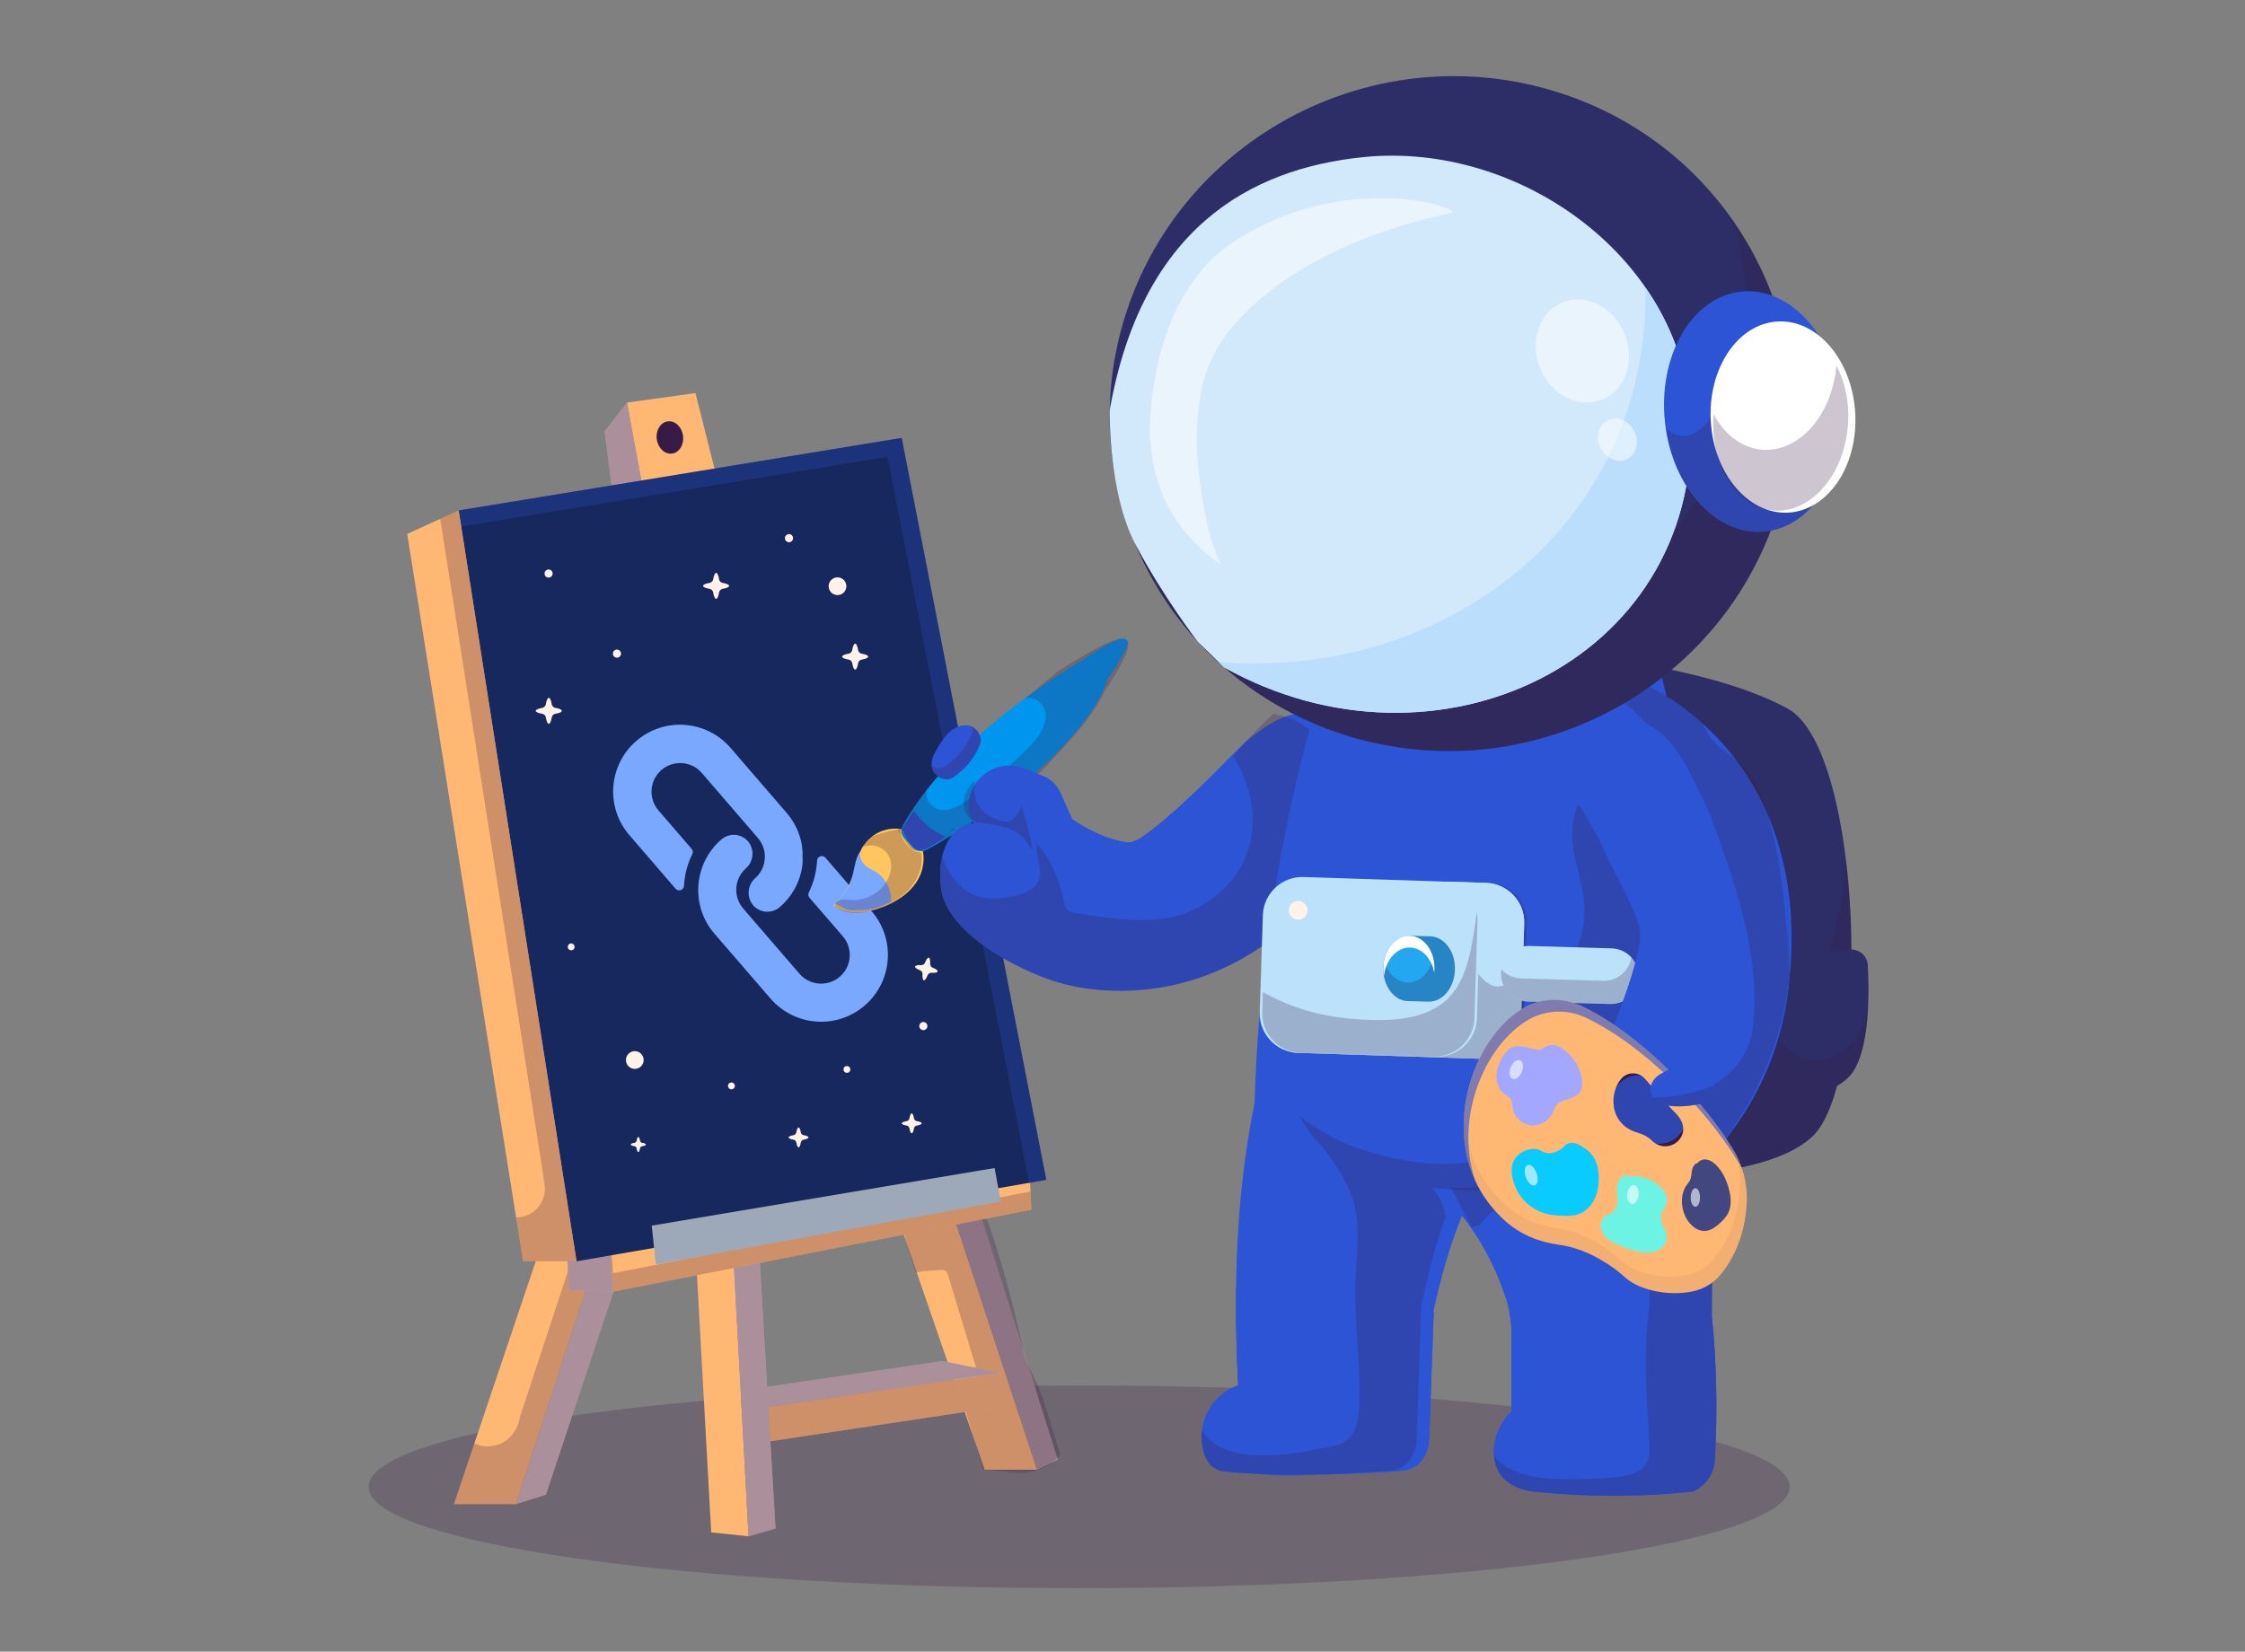 <svg width="530" height="390" viewBox="0 0 530 390" fill="none" xmlns="http://www.w3.org/2000/svg">
<rect x="0" y="0" width="530" height="390" fill="#808080" stroke="none"/>
<g clip-path="url(#clip0_1525_238)">
<path d="M342.773 131.008C342.937 131.008 343.101 131.008 343.253 131.008C343.159 131.055 343.054 131.101 342.961 131.148C342.832 131.043 342.773 131.008 342.773 131.008Z" fill="#982E20"/>
<path d="M427.564 268.643C424.594 271.263 420.395 273.158 415.67 274.515C399.098 279.277 375.977 277.463 375.977 277.463L360.961 168.516L358.855 153.203C360.528 153.753 400.642 155.613 422.033 167.323C439.868 177.091 442.031 255.88 427.564 268.643Z" fill="#2D2D67"/>
<g opacity="0.25">
<path d="M427.565 268.638C424.594 271.259 420.396 273.154 415.671 274.511C415.46 274.569 415.25 274.628 415.028 274.686C414.724 274.768 414.431 274.85 414.127 274.932C413.788 275.025 413.437 275.107 413.086 275.189C412.864 275.236 412.654 275.295 412.431 275.341C411.531 275.54 410.607 275.739 409.683 275.915C409.285 275.985 408.876 276.067 408.478 276.137C408.361 276.16 408.244 276.172 408.127 276.195C407.859 276.242 407.578 276.289 407.297 276.336C407.204 276.347 407.11 276.359 407.016 276.383C406.56 276.453 406.104 276.523 405.636 276.593C404.713 276.722 403.8 276.839 402.876 276.944C402.642 276.967 402.42 277.003 402.186 277.026C401.73 277.073 401.262 277.12 400.806 277.166C400.584 277.19 400.35 277.213 400.116 277.237C399.894 277.26 399.66 277.272 399.438 277.295C398.888 277.342 398.35 277.377 397.812 277.424C397.543 277.447 397.286 277.459 397.029 277.482C396.035 277.552 395.064 277.611 394.093 277.646C393.871 277.658 393.661 277.669 393.438 277.669C393.333 277.669 393.228 277.681 393.123 277.681C392.947 277.693 392.783 277.693 392.608 277.704C392.234 277.716 391.86 277.728 391.485 277.74C391.111 277.751 390.737 277.763 390.363 277.763C389.322 277.786 388.316 277.798 387.345 277.798C386.971 277.798 386.597 277.798 386.234 277.798C385.86 277.798 385.486 277.798 385.135 277.798C384.854 277.798 384.585 277.798 384.328 277.786C383.93 277.786 383.533 277.775 383.158 277.775C383.006 277.775 382.843 277.763 382.691 277.763C378.597 277.669 376.001 277.47 376.001 277.47L360.984 168.523C362.458 168.652 363.826 168.769 365.078 168.898C369.896 169.366 372.995 169.763 372.995 169.763C372.995 169.763 397.508 166.488 401.064 175.636C406.794 190.329 408.771 200.413 413.683 222.64C414.186 224.91 414.642 227.156 415.063 229.378C416.08 234.76 422.559 237.123 426.688 233.52C426.711 233.496 426.734 233.473 426.77 233.449C431.67 229.121 434.664 217.177 435.775 202.917C438.979 229.063 436.313 260.917 427.565 268.638Z" fill="#371A45"/>
</g>
<g opacity="0.35">
<path d="M362.972 153.667L365.066 168.898C363.814 168.781 362.434 168.653 360.972 168.524L358.867 153.211C359.148 153.305 360.621 153.433 362.972 153.667Z" fill="#371A45"/>
</g>
<path d="M436.604 224.247L416.875 226.563C415.109 226.774 413.717 228.143 413.471 229.898C412.583 236.332 411.308 251.306 417.728 255.961C423.05 259.822 431.4 258.991 436.137 254.628C441.423 249.75 441.341 235.127 440.955 227.897C440.826 225.651 438.838 223.978 436.604 224.247Z" fill="#2D2D67"/>
<g opacity="0.25">
<path d="M413.471 229.896C412.583 236.33 411.308 251.304 417.728 255.948C423.061 259.809 431.4 258.978 436.137 254.615C439.388 251.608 440.604 244.928 440.978 238.541C440.218 241.758 438.932 244.39 437.259 246.157C427.693 256.276 419.763 245.162 419.763 245.162C419.763 245.162 418.594 247.993 417.565 248.192C413.284 249.035 413.612 235.511 413.939 228.516C413.705 228.937 413.542 229.393 413.471 229.896Z" fill="#371A45"/>
</g>
<g opacity="0.35">
<path d="M360.855 290.984C361.066 290.914 361.265 290.844 361.464 290.773C361.464 290.773 361.078 291.031 360.855 290.984Z" fill="#371A45"/>
</g>
<g opacity="0.25">
<path d="M254.755 375.01C347.404 375.01 422.51 364.294 422.51 351.076C422.51 337.857 347.404 327.141 254.755 327.141C162.106 327.141 87 337.857 87 351.076C87 364.294 162.106 375.01 254.755 375.01Z" fill="#371A45"/>
</g>
<path d="M212.184 288.116L232.451 347.04H244.836L224.428 285.039L212.184 288.116Z" fill="#FFB774"/>
<path d="M244.838 347.04L249.703 344.666L230.92 285.039H224.43L244.838 347.04Z" fill="#FFB774"/>
<g opacity="0.4">
<path d="M244.838 347.04L249.703 344.666L230.92 285.039H224.43L244.838 347.04Z" fill="#2C54D5"/>
</g>
<path d="M141.981 293.172L121.83 355.15H107.176L112.018 340.749L127.946 293.464L136.343 293.289L141.981 293.172Z" fill="#FFB774"/>
<path d="M121.828 355.15L128.869 352.927L147.897 295.781L141.991 293.172L121.828 355.15Z" fill="#FFB774"/>
<g opacity="0.4">
<path d="M121.828 355.15L128.869 352.927L147.897 295.781L141.991 293.172L121.828 355.15Z" fill="#2C54D5"/>
</g>
<g opacity="0.25">
<path d="M141.981 293.172L121.818 355.15H107.176L112.029 340.737C112.099 340.784 112.17 340.831 112.24 340.866C114.766 342.282 117.725 341.077 118.122 340.913C122.099 339.228 122.73 334.771 122.754 334.561C127.291 320.803 131.817 307.046 136.343 293.289L141.981 293.172Z" fill="#371A45"/>
</g>
<path d="M164.117 293.465L167.906 361.831L176.725 362.766L172.853 291.43L164.117 293.465Z" fill="#FFB774"/>
<path d="M176.727 362.766L183.089 360.906L179.136 294.144L172.855 291.43L176.727 362.766Z" fill="#FFB774"/>
<g opacity="0.4">
<path d="M176.727 362.766L183.089 360.906L179.136 294.144L172.855 291.43L176.727 362.766Z" fill="#2C54D5"/>
</g>
<g opacity="0.25">
<path d="M217.706 300.187C219.121 300.082 220.536 299.988 221.951 299.883C222.443 299.848 222.992 299.836 223.355 300.163C223.589 300.386 223.694 300.701 223.788 301.017C226.232 309.089 228.676 317.161 231.12 325.233C229.331 325.338 227.553 325.666 225.858 326.239C227.939 333.141 230.021 340.055 232.103 346.957C233.986 347.156 235.88 347.343 237.763 347.542C239.237 347.694 240.734 347.846 242.207 347.717C244.944 347.483 247.599 346.267 249.552 344.348C249.809 344.103 250.055 343.822 250.137 343.482C250.219 343.143 250.113 342.781 250.008 342.441C249.002 339.177 247.985 335.914 246.979 332.65C246.301 330.462 245.622 328.263 244.628 326.204C243.915 324.707 243.038 323.291 242.43 321.747C241.786 320.144 241.447 318.448 241.085 316.763C239.061 307.358 236.5 298.069 233.413 288.956C233.272 288.535 233.097 288.079 232.723 287.833C232.337 287.588 231.834 287.634 231.389 287.705C225.343 288.524 219.32 289.6 213.367 290.933C214.151 294.174 215.11 297.356 216.256 300.479" fill="#371A45"/>
</g>
<path d="M181.87 340.323L236.253 332.146V324.156L181.391 332.24L181.87 340.323Z" fill="#FFB774"/>
<g opacity="0.25">
<path d="M181.87 340.323L236.253 332.146V324.156L181.391 332.24L181.87 340.323Z" fill="#371A45"/>
</g>
<path d="M236.252 324.155L222.522 321.383C208.71 323.407 194.91 325.442 181.098 327.466C181.191 329.057 181.285 330.648 181.378 332.239L236.252 324.155Z" fill="#FFB774"/>
<g opacity="0.4">
<path d="M236.252 324.155L222.522 321.383C208.71 323.407 194.91 325.442 181.098 327.466C181.191 329.057 181.285 330.648 181.378 332.239L236.252 324.155Z" fill="#2C54D5"/>
</g>
<path d="M151.778 115.492L148.023 95.055L164.186 92.82L169.028 112.029L151.778 115.492Z" fill="#FFB774"/>
<path d="M148.024 95.055L142.738 101.875L144.68 116.907L151.779 115.492L148.024 95.055Z" fill="#FFB774"/>
<g opacity="0.4">
<path d="M148.024 95.055L142.738 101.875L144.68 116.907L151.779 115.492L148.024 95.055Z" fill="#2C54D5"/>
</g>
<path d="M158.674 107.099C160.382 106.864 161.533 104.972 161.245 102.872C160.956 100.773 159.337 99.261 157.629 99.496C155.92 99.731 154.769 101.624 155.058 103.723C155.346 105.823 156.965 107.334 158.674 107.099Z" fill="#371A45"/>
<path d="M144.027 293.466C144.25 297.315 144.483 301.163 144.706 305C177.639 298.555 210.584 292.097 243.518 285.651C243.307 281.697 243.097 277.743 242.886 273.789L144.027 293.466Z" fill="#FFB774"/>
<g opacity="0.25">
<path d="M144.706 300.642C144.565 298.232 144.425 295.822 144.285 293.413L144.027 293.459C144.25 297.308 144.483 301.157 144.706 304.994C177.639 298.548 210.584 292.091 243.518 285.645C243.436 284.206 243.366 282.767 243.284 281.328C210.421 287.774 177.569 294.208 144.706 300.642Z" fill="#371A45"/>
</g>
<path d="M144.705 305.007L134.343 304.598L133.781 294.303L144.026 293.461L144.705 305.007Z" fill="#FFB774"/>
<g opacity="0.4">
<path d="M144.705 305.007L134.343 304.598L133.781 294.303L144.026 293.461L144.705 305.007Z" fill="#2C54D5"/>
</g>
<path d="M247.013 278.593L136.108 297.826L108.461 121.636L108.285 120.525L212.875 103.398L245.013 268.334L247.013 278.593Z" fill="#17285E"/>
<g clip-path="url(#clip1_1525_238)">
<path d="M170.3 198.216C169.438 198.955 168.661 199.788 167.983 200.7C166.175 203.113 165.097 205.993 164.877 208.999C164.562 213.172 165.926 217.297 168.666 220.46L181.917 235.801C184.647 238.958 188.518 240.904 192.68 241.212C201.366 241.856 208.93 235.337 209.573 226.651C209.894 222.485 208.538 218.364 205.806 215.203L194.876 202.54C194.68 202.31 194.399 202.169 194.097 202.149C193.476 202.107 192.939 202.576 192.897 203.197L192.864 203.646C192.691 206.111 192.039 208.519 190.942 210.734C190.738 211.142 190.801 211.632 191.1 211.976L198.97 221.082C201.41 223.91 201.096 228.18 198.269 230.62C195.442 233.061 191.171 232.747 188.731 229.92L175.45 214.52C173.015 211.695 173.328 207.432 176.15 204.993C177.949 203.342 178.152 200.576 176.614 198.679C175.906 197.86 174.927 197.323 173.856 197.167C172.575 196.99 171.28 197.372 170.3 198.216Z" fill="#7BA8FF"/>
<path d="M150.22 174.957C143.626 180.648 142.895 190.607 148.586 197.201L159.494 209.851C159.795 210.198 160.278 210.328 160.712 210.178C161.148 210.03 161.45 209.632 161.475 209.172L161.506 208.756C161.682 206.294 162.338 203.891 163.438 201.681C163.642 201.273 163.579 200.782 163.28 200.438L155.454 191.358C153.013 188.53 153.327 184.26 156.154 181.82C158.982 179.379 163.252 179.693 165.692 182.52L175.445 193.832L175.539 193.929L178.931 197.883C181.366 200.708 181.053 204.971 178.231 207.41C176.432 209.061 176.228 211.828 177.767 213.724C178.48 214.548 179.468 215.086 180.548 215.238C181.828 215.415 183.124 215.033 184.104 214.189C185.505 212.985 186.682 211.542 187.579 209.927C187.709 209.699 187.816 209.47 187.935 209.241C188.053 209.013 188.15 208.771 188.257 208.542C188.364 208.313 188.461 208.071 188.546 207.84L188.774 207.191C188.92 206.75 189.042 206.307 189.155 205.852C189.278 205.303 189.372 204.748 189.435 204.189L189.493 203.403L189.498 203.336L189.469 202.656C189.476 202.408 189.439 202.145 189.46 201.853L189.488 201.471L189.433 200.688L189.392 200.323L189.305 199.662L189.314 199.538C188.823 196.728 187.58 194.103 185.715 191.943L172.465 176.591C166.773 169.997 156.814 169.265 150.22 174.957Z" fill="#7BA8FF"/>
</g>
<g opacity="0.25">
<path d="M108.882 124.327L209.53 107.856L241.68 272.791L242.943 279.295L247.013 278.593L245.013 268.334L212.875 103.398L108.285 120.525L108.461 121.636L108.882 124.327Z" fill="#2C54D5"/>
</g>
<path d="M108.284 120.523L96.133 126.08L123.488 297.824H136.107L108.284 120.523Z" fill="#FFB774"/>
<g opacity="0.25">
<path d="M108.284 120.523L103.934 122.512L128.575 279.586C129.23 283.728 126.026 287.459 121.839 287.459L123.488 297.824H136.095L108.284 120.523Z" fill="#371A45"/>
</g>
<path d="M154.83 298.574C154.503 295.52 154.175 292.467 153.859 289.402C180.84 284.863 207.832 280.336 234.813 275.797C235.293 278.441 235.772 281.085 236.252 283.728C209.119 288.677 181.974 293.625 154.83 298.574Z" fill="#9DA9B9"/>
<path d="M215.774 196.802C213.727 195.656 211.224 195.351 208.967 195.971C206.71 196.591 204.71 198.136 203.541 200.171C202.301 202.324 202.009 204.874 201.167 207.202C200.254 209.74 198.687 212.033 196.652 213.811C199.833 216.104 204.254 215.683 207.95 214.35C211.482 213.074 214.862 210.934 216.733 207.67C218.604 204.406 218.569 199.902 215.973 197.188" fill="#FFC65D"/>
<path d="M202.945 201.191C202.887 202.501 203.507 203.823 204.559 204.607C205.121 205.017 205.775 205.286 206.384 205.625C208.863 207.005 210.454 209.836 210.372 212.667C210.372 212.749 210.36 212.819 210.325 212.89C210.266 212.983 210.161 213.042 210.056 213.088C208.711 213.685 207.354 214.293 205.916 214.598C204.548 214.89 203.132 214.925 201.729 214.949C201.168 214.96 200.595 214.972 200.045 214.82C199.004 214.527 198.174 213.662 197.121 213.428C198.723 211.755 200.244 209.907 200.992 207.719C201.752 205.52 201.729 203.004 203.051 201.086" fill="#7BA8FF"/>
<path d="M213.516 197.948L215.434 200.101C216.241 201.013 217.562 201.259 218.638 200.698C234.275 192.497 257.221 174.224 261.489 160.315C270.319 147.868 265.688 149.213 256.484 155.214C238.426 166.222 221.492 179.921 213.165 194.872C212.615 195.866 212.756 197.106 213.516 197.948Z" fill="#0096F0"/>
<path d="M213.074 195.516C213.963 194.148 214.852 192.779 215.74 191.398C217.67 194.054 220.196 196.37 223.26 197.54C222.091 198.336 220.921 199.131 219.74 199.927C219.12 200.348 218.454 200.781 217.705 200.839C216.267 200.944 215.144 199.657 214.384 198.429C213.834 197.517 213.343 196.569 212.922 195.598" fill="#2C54D5"/>
<g opacity="0.25">
<path d="M203.904 199.938C205.927 199.108 208.489 199.938 209.646 201.787C210.98 203.916 210.371 206.829 208.851 208.829C206.992 211.286 203.857 212.713 200.793 212.514C200.033 212.467 199.261 212.327 198.513 212.479C197.764 212.631 197.039 213.216 197.016 213.976C199.518 216.164 203.354 215.825 206.524 214.807C209.448 213.871 212.266 212.444 214.395 210.221C216.523 207.998 217.868 204.945 217.564 201.892C217.552 201.728 217.529 201.564 217.424 201.436C217.272 201.26 217.014 201.237 216.792 201.213C214.336 200.886 213.061 198.195 212.219 195.867C209.366 196.253 206.582 197.096 203.998 198.371" fill="#371A45"/>
</g>
<g opacity="0.25">
<path d="M218.884 186.729C218.007 188.753 220.101 191.07 222.299 191.257C224.498 191.444 226.545 190.216 228.346 188.94C232.568 185.969 236.451 182.53 240.228 179.02C241.678 177.675 243.117 176.318 244.38 174.797C245.865 172.996 247.14 170.773 246.848 168.457C246.555 166.14 244.006 164.081 241.877 165.052C244.555 162.83 247.233 160.607 249.9 158.396C262.893 150.266 273.185 144.685 260.765 163.145C258.391 168.433 254.414 172.808 250.52 177.09C247.947 179.909 245.374 182.729 242.567 185.314C241 186.765 239.351 188.133 237.655 189.432C231.667 194.029 225.024 197.773 217.972 200.487C217.387 200.709 216.779 200.931 216.159 200.861C214.019 200.615 213.68 197.504 211.949 196.229C213.318 192.766 215.399 189.584 218.007 186.928" fill="#371A45"/>
</g>
<path d="M226.966 182.024C225.364 183.381 224.568 184.06 223.399 184.013C221.925 183.954 220.417 182.843 220.042 181.463C219.575 179.72 220.51 177.93 221.457 176.385C222.288 175.04 223.165 173.683 224.381 172.665C225.598 171.648 227.223 171.016 228.779 171.332C230.287 171.636 231.445 173.204 231.55 174.678C231.562 174.888 231.585 175.496 230.755 177.134C229.258 180.035 227.363 181.685 226.966 182.024Z" fill="#2C54D5"/>
<g opacity="0.25">
<path d="M229.563 171.641C229.598 171.793 229.621 171.945 229.633 172.097C229.645 172.307 229.668 172.916 228.838 174.554C227.352 177.455 225.458 179.104 225.06 179.443C223.458 180.8 222.663 181.479 221.493 181.432C220.967 181.409 220.44 181.257 219.961 180.999C219.984 181.151 219.996 181.303 220.043 181.467C220.417 182.859 221.926 183.959 223.399 184.018C224.569 184.064 225.364 183.386 226.966 182.029C227.364 181.69 229.27 180.04 230.744 177.139C231.574 175.501 231.551 174.881 231.539 174.682C231.457 173.477 230.674 172.226 229.563 171.641Z" fill="#371A45"/>
</g>
<path d="M303.992 218.618C299.793 222.408 289.735 230.433 274.497 233.089C269.83 233.896 265.526 234.06 261.714 233.884C260.03 233.802 258.451 233.65 256.977 233.463C252.475 232.878 248.089 231.603 243.925 229.79C230.78 224.058 222.886 216.501 222.149 209.598C221.798 207.037 221.903 204.521 222.441 202.287C223.471 197.935 226.102 194.695 229.915 194.355C227.236 189.957 229.271 184.728 233.388 182.189C235.961 180.598 239.166 180.434 241.972 181.569L246.229 183.277C248.042 184.002 249.504 185.406 250.299 187.184L253.13 193.49C257.831 196.672 262.123 198.31 265.877 198.918C266.801 199.07 267.596 198.754 268.251 198.415C268.251 198.415 268.743 198.204 269.199 197.9C276.333 193.139 287.314 181.885 287.314 181.885C288.846 180.317 291.139 178.001 293.992 175.205C303.348 167.449 307.044 168.315 308.459 169.087C313.944 172.082 311.056 187.945 309.021 199.14C307.489 207.493 305.477 214.196 303.992 218.618Z" fill="#2C54D5"/>
<path d="M269.563 219.012C268.323 224.522 265.575 229.751 261.727 233.869C260.043 233.787 258.464 233.635 256.991 233.448C252.488 232.863 248.102 231.588 243.939 229.774C230.793 224.042 222.899 216.485 222.162 209.583C221.11 202.002 224.162 194.855 229.928 194.34C227.25 189.941 229.285 184.712 233.402 182.174C235.974 180.583 239.179 180.419 241.986 181.554L246.243 183.262C248.056 183.987 249.517 185.391 250.313 187.169L253.143 193.474C257.844 196.656 262.136 198.294 265.891 198.902C266.815 199.054 267.61 198.739 268.265 198.399C270.463 205.067 271.083 212.203 269.563 219.012Z" fill="#2C54D5"/>
<g opacity="0.55">
<path d="M232.465 186.081C235.073 184.49 238.336 184.326 241.19 185.461L245.517 187.169C247.365 187.894 248.838 189.298 249.645 191.076L252.522 197.382C257.294 200.564 261.656 202.202 265.469 202.81C266.416 202.962 267.211 202.646 267.878 202.307C269.41 206.857 270.194 211.642 270.042 216.38C270.895 210.379 270.182 204.202 268.252 198.411C267.597 198.751 266.814 199.066 265.878 198.914C262.124 198.306 257.832 196.668 253.13 193.486L250.3 187.181C249.505 185.403 248.043 183.999 246.23 183.274L241.973 181.566C239.166 180.431 235.962 180.606 233.389 182.186C230.57 183.929 228.723 186.923 228.699 190.047C229.53 188.456 230.839 187.064 232.465 186.081Z" fill="#2C54D5"/>
</g>
<g opacity="0.25">
<path d="M224.593 196.234L224.348 196.07C224.605 195.638 225.236 195.485 225.669 195.743C225.295 195.895 224.944 196.059 224.593 196.234Z" fill="#381A46"/>
</g>
<g opacity="0.25">
<path d="M243.879 200.835C243.177 197.278 242.265 193.757 241.154 190.294C240.487 191.92 239.516 193.804 237.762 193.991C237.201 194.049 236.639 193.909 236.09 193.745C234.02 193.114 231.961 192.002 230.92 190.119C229.961 188.387 230.008 186.293 230.078 184.305C228.792 185.662 227.716 187.323 227.529 189.183C227.342 191.043 228.219 193.09 229.915 193.851C230.499 194.108 231.143 194.213 231.786 194.307C233.856 194.611 235.949 194.845 237.914 195.547C239.879 196.249 241.738 197.489 242.732 199.325" fill="#371A45"/>
</g>
<g opacity="0.25">
<path d="M303.992 218.616C299.793 222.406 289.735 230.431 274.497 233.087C269.83 233.894 265.526 234.058 261.714 233.882C260.03 233.8 258.451 233.648 256.977 233.461C252.475 232.876 248.089 231.601 243.925 229.788C230.78 224.056 222.886 216.499 222.149 209.597C221.798 207.035 221.903 204.519 222.441 202.285C223.903 206.145 226.055 209.597 229.728 211.223C232.838 212.603 236.441 212.299 239.75 211.492C241.949 210.954 244.335 209.994 245.212 207.912C246.37 205.175 244.323 202.051 244.791 199.115C247.937 202.928 250.112 207.538 251.071 212.404C251.258 213.328 251.434 214.358 252.171 214.954C252.697 215.387 253.387 215.504 254.053 215.609C261.62 216.838 269.397 218.066 276.906 216.534C279.958 215.914 289.618 212.486 293.899 202.741C299.08 190.949 291.829 179.52 291.185 178.561C292.215 177.286 293.326 175.987 294.519 174.665C296.6 172.372 298.659 170.348 300.635 168.547C304.495 169.307 308.822 170.957 311.208 174.665C313.851 178.76 312.903 183.497 308.985 199.15C307.149 206.52 305.454 213.071 303.992 218.616Z" fill="#371A45"/>
</g>
<path d="M405.574 255.093C405.059 259.316 404.147 281.437 404.147 310.999C404.147 311.023 404.147 311.046 404.147 311.069C405.246 321.797 405.492 333.027 404.837 344.749C404.661 347.966 402.685 350.832 399.75 352.154L399.679 352.178C387.388 353.546 374.78 353.535 361.846 352.178C355.635 351.335 353.039 347.767 352.688 343.802C352.361 339.953 354.15 335.73 356.828 333.261V315.105C356.828 313.491 356.688 311.877 356.407 310.286C356.162 308.812 355.788 307.361 355.296 305.946C352.864 298.798 349.484 292.492 345.145 287.064C344.958 287.521 344.771 287.977 344.595 288.445C342.151 294.68 340.151 301.734 338.467 309.338L338.455 309.876L337.391 339.684C337.368 340.374 337.297 341.052 337.145 341.719C336.654 343.708 335.613 345.182 334.116 346.223C333.228 346.843 332.187 347.194 331.111 347.276C317.252 348.27 302.107 348.75 289.09 347.451C287.172 347.253 285.5 346.071 284.704 344.305C283.862 342.433 283.535 340.234 283.769 338.023C284.248 333.542 286.997 329.026 292.295 327.155C291.909 319.457 291.71 311.818 291.803 304.191C291.979 289.767 293.195 275.331 296.189 260.369C296.517 248.834 297.405 236.305 299.113 222.946C301.604 203.468 305.381 185.979 309.545 170.771C336.619 165.015 363.705 159.271 390.779 153.516C405.398 212.358 407.363 240.563 405.574 255.093Z" fill="#2C54D5"/>
<path d="M404.849 344.749C404.673 347.966 402.697 350.832 399.761 352.154L399.691 352.177C387.4 353.546 374.792 353.534 361.857 352.177C349.613 350.504 351.414 338.268 356.852 333.249V315.093C356.852 313.479 356.711 311.864 356.431 310.273C358.279 311.256 360.243 312.016 362.278 312.543C365.682 313.397 369.225 313.572 372.734 313.736C376.359 313.9 379.996 314.075 383.634 314.239C386.253 314.356 388.873 314.485 391.481 314.263C395.843 313.912 400.054 312.637 404.159 311.057C405.246 321.808 405.492 333.027 404.849 344.749Z" fill="#2C54D5"/>
<path d="M338.479 309.873L337.415 339.68C337.392 340.371 337.322 341.049 337.169 341.716C336.678 343.705 335.637 345.179 334.14 346.22C333.252 346.84 332.211 347.191 331.135 347.273C317.276 348.267 302.131 348.747 289.114 347.448C287.196 347.249 285.524 346.068 284.728 344.301C282.167 338.651 284.401 329.947 292.319 327.151C291.933 319.454 291.734 311.815 291.827 304.188C293.383 305.673 295.009 307.089 296.681 308.434C298.026 309.522 299.441 310.575 301.067 311.16C302.341 311.628 303.71 311.791 305.078 311.955C316.247 313.23 328.211 313.921 338.479 309.873Z" fill="#2C54D5"/>
<g opacity="0.6">
<path d="M338.431 311.17L338.478 309.859C333.191 311.942 327.449 312.772 321.602 312.913C327.344 313.053 333.063 312.655 338.431 311.17Z" fill="#2C54D5"/>
<path d="M292.997 347.436C288.26 346.489 286.939 345.553 286.19 344.395C284.074 341.143 286.284 336.03 288.412 333.258C291.079 329.807 294.728 328.637 296.201 328.251C296.038 324.695 295.909 321.057 295.827 317.348C295.757 314.049 295.71 310.797 295.698 307.603C294.365 306.492 293.067 305.357 291.816 304.164C291.722 311.803 291.921 319.43 292.307 327.128C284.389 329.924 282.156 338.627 284.717 344.278C285.512 346.033 287.184 347.226 289.102 347.425C295.277 348.045 301.944 348.255 308.715 348.208C308.914 348.208 302.201 349.273 292.997 347.436Z" fill="#2C54D5"/>
</g>
<g opacity="0.25">
<path d="M372.433 190.228C368.527 200.043 374.982 207.53 373.965 217.427C373.322 223.627 369.579 232.342 354.633 241.993C362.621 243.151 370.597 244.321 378.584 245.479C384.748 242.403 388.549 236.109 391.66 229.967C392.853 227.616 393.987 225.23 394.759 222.714C397.016 215.286 395.835 207.156 392.993 199.926C390.151 192.696 385.742 186.215 381.368 179.805C378.549 181.676 374.526 184.987 372.433 190.228Z" fill="#371A45"/>
</g>
<path d="M306.377 248.601L349.497 250.004C354.596 250.168 358.912 246.132 359.087 241.02L359.836 218.068C359.976 213.587 356.9 209.727 352.702 208.732C352.105 208.592 351.485 208.51 350.854 208.487L307.734 207.083C302.623 206.919 298.308 210.955 298.144 216.067L297.547 234.247L297.395 239.02C297.232 244.12 301.278 248.437 306.377 248.601Z" fill="#BCE2FB"/>
<g opacity="0.25">
<path d="M306.987 248.61L350.107 250.014C355.206 250.178 359.522 246.142 359.697 241.03L360.446 218.078C360.586 213.597 357.51 209.737 353.312 208.742C350.809 210.286 349.219 211.281 349.219 211.281C346.517 229.636 346.891 243.323 318.367 240.503C308.531 239.532 302.029 236.421 298.158 234.268L298.005 239.041C297.83 244.141 301.877 248.447 306.987 248.61Z" fill="#371A45"/>
</g>
<path d="M304.656 248.375C305.206 248.504 305.779 248.586 306.387 248.598L349.507 250.001C353.25 250.118 356.559 247.989 358.138 244.819C358.711 243.673 359.05 242.386 359.097 241.017L359.436 230.816L359.542 227.447L359.846 218.053C360.009 212.941 355.963 208.636 350.864 208.46L341.543 208.156C345.811 209.104 348.957 212.999 348.817 217.515L348.419 229.915L348.08 240.479C347.917 245.579 343.601 249.639 338.49 249.463L304.656 248.375Z" fill="#BCE2FB"/>
<g opacity="0.25">
<path d="M305.254 248.393C305.804 248.522 306.377 248.604 306.985 248.616L350.105 250.019C355.204 250.183 359.519 246.147 359.683 241.035L360.127 227.477C358.97 229.84 356.923 232.717 353.789 232.928C352.07 233.045 350.432 231.758 348.994 229.957L348.655 240.52C348.491 245.621 344.175 249.68 339.065 249.505L305.254 248.393Z" fill="#371A45"/>
</g>
<path d="M331.43 228.643C331.407 229.497 332.412 236.376 332.412 236.376C332.412 236.376 334.588 236.434 337.243 236.504C340.576 236.598 343.359 233.217 343.476 228.959C343.593 224.701 340.985 221.179 337.652 221.097C335.406 221.039 332.822 220.969 332.822 220.969C332.822 220.969 331.465 227.262 331.43 228.643Z" fill="#22A7F0"/>
<g opacity="0.25">
<path d="M331.43 228.643C331.407 229.497 332.412 236.376 332.412 236.376C332.412 236.376 334.588 236.434 337.243 236.504C340.576 236.598 343.359 233.217 343.476 228.959C343.593 224.701 340.985 221.179 337.652 221.097C335.406 221.039 332.822 220.969 332.822 220.969C332.822 220.969 331.465 227.262 331.43 228.643Z" fill="#371A45"/>
</g>
<path d="M338.642 228.851C338.756 224.595 336.147 221.073 332.816 220.984C329.484 220.894 326.691 224.272 326.577 228.528C326.463 232.784 329.072 236.307 332.403 236.396C335.735 236.485 338.528 233.107 338.642 228.851Z" fill="#22A7F0"/>
<g opacity="0.25">
<path d="M338.643 228.839C338.527 233.086 335.743 236.466 332.41 236.384C329.077 236.291 326.469 232.77 326.586 228.511C326.598 227.938 326.668 227.377 326.773 226.839C327.556 229.787 329.697 231.927 332.293 231.986C335.17 232.068 337.649 229.553 338.339 226.125C338.562 226.979 338.667 227.891 338.643 228.839Z" fill="#371A45"/>
</g>
<path d="M338.645 228.843C338.634 229.136 338.622 229.416 338.587 229.697C338.014 226.351 335.71 223.813 332.903 223.743C329.804 223.661 327.161 226.585 326.728 230.434C326.623 229.814 326.576 229.171 326.588 228.516C326.705 224.269 329.488 220.888 332.821 220.97C336.154 221.064 338.762 224.585 338.645 228.843Z" fill="white"/>
<path d="M380.091 237.073L360.713 236.499C357.087 236.394 354.234 233.364 354.339 229.738C354.444 226.111 357.473 223.257 361.099 223.362L380.477 223.935C384.103 224.041 386.956 227.071 386.851 230.697C386.746 234.324 383.717 237.178 380.091 237.073Z" fill="#BCE2FB"/>
<g opacity="0.25">
<path d="M385.132 226.062C384.617 229.28 381.799 231.701 378.454 231.596L359.075 231.023C357.227 230.964 355.59 230.157 354.432 228.894C354.386 229.163 354.362 229.443 354.35 229.736C354.245 233.362 357.099 236.392 360.724 236.497L380.103 237.071C383.729 237.176 386.758 234.322 386.863 230.695C386.91 228.917 386.243 227.279 385.132 226.062Z" fill="#371A45"/>
</g>
<g opacity="0.25">
<path d="M404.161 311.067C405.26 321.794 405.506 333.024 404.851 344.746C404.675 347.963 402.699 350.829 399.764 352.151L399.693 352.175C387.402 353.543 374.794 353.532 361.86 352.175C355.649 351.332 353.053 347.764 352.702 343.799C356.316 348.174 362.725 349.145 368.467 349.273C372.736 349.379 377.016 349.227 381.273 348.817C384.279 348.525 387.776 347.753 388.981 344.98C389.507 343.764 389.46 342.395 389.402 341.073C388.969 331.831 388.057 322.566 388.887 313.348C389.214 309.628 389.823 305.861 389.179 302.176C387.647 293.461 379.543 287.448 371.368 284.067C368.093 282.71 364.573 281.61 361.041 281.996C356.304 282.523 352.223 285.681 349.205 289.366L347.428 289.764C345.826 286.675 344.212 283.587 342.609 280.499C351.428 281.095 360.023 277.609 367.66 273.187C375.309 268.765 382.385 263.361 390.349 259.524C395.109 257.231 400.337 255.523 405.576 255.078C405.19 271.737 404.313 290.36 404.149 310.985C404.149 311.02 404.161 311.043 404.161 311.067Z" fill="#371A45"/>
</g>
<g opacity="0.25">
<path d="M358.139 271.104C355.882 272.075 352.572 273.479 347.953 274.263C345.029 274.754 342.783 274.801 341.275 274.824C336.503 274.894 333.006 274.251 329.322 273.561C326.866 273.105 324.89 272.449 323.475 272.04C321.51 271.455 320.188 271.069 318.469 270.367C316.072 269.396 314.353 268.414 312.902 267.583C311.253 266.635 309.183 265.337 306.903 263.617C308.68 266.975 310.657 269.279 312.177 270.777C315.37 275 318.504 279.433 319.791 284.674C321.194 290.43 320.224 296.49 320.001 302.444C319.639 312.236 321.358 322.027 320.925 331.819C320.785 334.907 320.247 338.358 317.908 340.148C316.668 341.107 315.101 341.423 313.604 341.716C307.394 342.921 301.079 344.137 294.798 343.505C291.664 343.19 288.483 342.371 285.98 340.323C285.126 339.633 284.378 338.768 283.782 337.808C283.559 340.054 283.863 342.312 284.67 344.207C285.419 345.997 287.009 347.214 288.822 347.413C301.125 348.735 315.44 348.243 328.539 347.237C329.556 347.155 330.539 346.804 331.381 346.161C332.796 345.096 333.778 343.587 334.246 341.564C334.398 340.885 334.457 340.195 334.48 339.493L335.486 309.112L335.497 308.562C337.088 300.818 338.971 293.635 341.287 287.271C340.877 285.154 340.152 283.153 338.901 281.457C338.655 281.118 338.374 280.802 338.082 280.533C339.439 280.627 340.433 280.592 343.52 280.919C343.52 280.919 347.38 281.317 350.292 280.872C350.362 280.861 350.42 280.849 350.467 280.849C351.777 280.638 353.157 280.287 353.157 280.287C353.999 280.077 354.596 279.878 355.215 279.702C356.397 279.352 356.888 279.258 357.356 279.164C357.8 279.071 358.163 279.012 358.408 278.977C358.408 278.977 358.537 278.942 358.654 278.907C359.016 278.802 360.233 278.345 361.765 276.977C362.595 276.228 363.227 275.304 363.835 274.368C365.624 271.631 367.308 268.729 367.975 265.524C364.232 268.215 360.794 269.958 358.139 271.104Z" fill="#371A45"/>
</g>
<path d="M422.5 230.735C421.448 242.059 418.208 250.095 417.191 252.505C414.278 259.396 410.267 265.818 405.273 271.492L384.608 258.378L378.526 254.517L376.339 253.137C381.415 241.719 385.473 231.296 387.005 223.318C387.04 223.142 387.064 222.967 387.099 222.78C387.345 221.072 387.216 219.317 386.655 217.679C385.403 213.994 382.199 207.782 381.134 205.782C380.199 204.016 378.877 201.383 377.462 198.038C376.737 196.751 376 195.452 375.24 194.142C374.632 193.101 374.036 192.083 373.427 191.077C365.124 181.976 362.609 171.997 366.34 166.873C367.1 165.832 368.527 164.428 371.346 163.539C372.644 163.539 373.942 163.539 375.24 163.539C374.936 161.749 375.299 160.767 375.801 160.205C378.971 156.59 392.502 163.984 394.724 165.212C398.677 167.856 404.139 172.126 409.191 178.572C425.424 199.266 423.108 224.102 422.5 230.735Z" fill="#2C54D5"/>
<path d="M422.497 230.736C421.304 245.791 415.269 260.134 405.27 271.481L376.336 253.115C381.412 241.697 385.47 231.274 387.002 223.295C387.037 223.12 387.06 222.945 387.095 222.757C389.622 221.237 392.627 220.394 395.586 220.078C404.124 219.143 413 221.892 419.514 227.495C420.614 228.454 421.666 229.519 422.497 230.736Z" fill="#2C54D5"/>
<path d="M399.504 265.132C394.756 279.989 372.418 265.518 381.096 255.048C386.487 249.608 393.317 253.714 398.884 261.412C399.679 262.511 399.902 263.88 399.504 265.132Z" fill="#2C54D5"/>
<g opacity="0.25">
<path d="M410.828 180.212C410.407 179.873 405.822 176.317 405.822 176.317C404.98 175.556 403.951 174.468 403.039 172.983C402.559 172.187 402.197 171.439 401.928 170.76C395.753 165.262 390.221 162.361 386.35 160.746C383.999 159.764 379.356 158.032 379.122 158.523C378.97 158.828 380.549 159.892 381.906 160.746C380.982 162.045 380.046 163.343 379.122 164.642C377.812 162.981 377.263 162.056 377.45 161.858C377.789 161.518 380.385 163.367 385.239 167.426C386.35 168.537 387.461 169.649 388.572 170.76C389.437 171.228 390.63 171.942 391.905 172.983C392.77 173.685 394.337 175.088 396.361 177.99C397.343 179.405 398.185 180.821 400.606 185.839C401.074 186.81 403.12 190.706 403.927 192.905C409.798 208.967 415.775 225.766 413.798 242.752C412.944 250.098 406.921 256.556 399.647 257.925C398.536 258.135 397.402 258.205 396.267 258.182C392.302 253.83 387.964 251.514 384.057 253.035C382.818 251.83 381.753 250.461 380.946 248.929C379.859 250.672 379.04 252.555 378.502 254.509L380.525 255.796C373.824 265.611 392.595 278.175 398.583 267.26L405.249 271.495C410.021 265.61 420.16 251.444 422.476 230.749C422.207 221.859 421.903 211.388 421.938 211.388C421.985 211.388 422.593 230.738 422.476 230.749C422.394 230.749 422.277 221.613 420.827 209.727C420.523 207.13 417.798 185.722 410.828 180.212Z" fill="#371A45"/>
</g>
<path d="M391.601 272.874C386.76 272.874 381.345 269.552 378.959 265.001C377.017 261.281 377.403 257.327 380.035 254.169C380.058 254.134 380.093 254.11 380.117 254.075C382.21 251.969 384.596 250.998 387.227 251.197C392.467 251.595 397.075 256.532 400.022 260.603C401.086 262.065 401.378 263.878 400.84 265.563C399.449 269.915 396.478 272.5 392.49 272.851C392.186 272.863 391.894 272.874 391.601 272.874ZM382.128 255.982C379.731 258.906 380.421 261.796 381.415 263.703C383.426 267.552 388.28 270.394 392.233 270.055C395.075 269.809 397.133 267.949 398.174 264.697C398.443 263.867 398.291 262.966 397.753 262.217C394.081 257.14 390.256 254.215 387.005 253.958C385.216 253.829 383.625 254.496 382.128 255.982Z" fill="#371A45"/>
<path d="M409.038 271.225C401.576 259.152 387.191 244.143 373.356 237.557C369.029 235.498 363.953 235.592 359.789 237.966C346.34 245.652 337.943 272.839 355.462 288.398C358.959 291.498 363.38 293.3 368.023 293.92C372.841 294.575 377.192 296.681 381.262 299.652C382.139 300.284 382.946 301.021 383.753 301.723C387.413 304.905 394.863 306.25 400.477 304.706C402.898 304.039 404.979 302.553 406.523 300.576C410.032 296.084 412.137 290.223 412.382 283.66C412.546 279.273 411.342 274.957 409.038 271.225ZM389.916 269.271C389.027 268.394 387.881 267.821 386.688 267.481C379.648 265.528 379.858 257.678 382.946 254.508C384.443 252.987 386.946 253.128 388.349 254.73L393.776 260.942C394.395 261.644 395.062 262.322 395.717 263.001C400.465 267.926 393.928 273.249 389.916 269.271Z" fill="#FFB774"/>
<g opacity="0.6">
<path d="M360.899 240.751C365.062 238.376 370.138 238.282 374.465 240.341C388.3 246.939 402.686 261.936 410.147 274.009C410.58 274.699 410.966 275.413 411.317 276.15C410.755 274.43 409.995 272.781 409.036 271.225C401.574 259.152 387.189 244.143 373.354 237.557C369.027 235.498 363.951 235.592 359.788 237.966C348.818 244.237 341.216 263.469 348.28 278.782C343.239 263.995 350.584 246.647 360.899 240.751Z" fill="#2C54D5"/>
</g>
<g opacity="0.25">
<g opacity="0.25">
<path d="M409.96 272.876C410.592 275.099 410.896 277.427 410.814 279.766C410.568 286.329 408.522 292.19 405.107 296.682C403.61 298.659 401.575 300.145 399.213 300.812C393.751 302.344 386.488 301.011 382.933 297.829C382.138 297.127 381.354 296.39 380.5 295.758C376.536 292.787 372.302 290.681 367.612 290.026C363.098 289.406 358.782 287.616 355.379 284.504C348.573 278.304 345.789 270.244 345.719 262.312C344.76 271.437 347.309 281.17 355.449 288.4C358.946 291.5 363.367 293.302 368.01 293.922C372.828 294.577 377.179 296.682 381.249 299.654C382.126 300.285 382.933 301.022 383.74 301.724C387.4 304.906 394.85 306.252 400.464 304.707C402.885 304.041 404.966 302.555 406.51 300.578C410.019 296.086 412.124 290.225 412.37 283.662C412.522 279.907 411.656 276.198 409.96 272.876Z" fill="#371A45"/>
</g>
</g>
<path d="M363.426 247.953C364.467 247.31 365.624 246.654 366.841 246.771C367.589 246.853 368.279 247.216 368.911 247.649C371.086 249.146 372.688 251.451 373.331 254.024C373.682 255.452 373.682 257.136 372.676 258.212C371.308 259.675 368.677 259.417 367.449 261.008C367.039 261.535 366.852 262.19 366.572 262.787C365.659 264.658 363.566 265.91 361.484 265.735C359.414 265.559 357.52 263.91 357.145 261.862C357.005 261.09 357.052 260.236 356.619 259.57C356.245 258.985 355.578 258.68 355.04 258.248C353.882 257.312 353.298 255.791 353.286 254.305C353.263 252.82 353.765 251.369 354.444 250.047C355.122 248.737 356.128 247.438 357.555 247.099C358.467 246.877 359.426 247.087 360.35 247.286C361.309 247.497 362.256 247.707 363.215 247.918" fill="#A3A7FF"/>
<path d="M365.38 272.288C366.573 272.381 367.567 271.866 368.047 271.621C369.509 270.849 369.403 270.194 370.397 269.925C371.509 269.632 372.655 270.182 373.625 270.802C374.374 271.282 375.111 271.82 375.684 272.498C377.005 274.042 377.426 276.16 377.438 278.184C377.438 279.95 377.157 281.752 376.35 283.319C375.543 284.887 374.187 286.22 372.503 286.758C371.462 287.086 370.339 287.109 369.24 287.086C367.731 287.051 366.199 286.946 364.749 286.525C361.264 285.518 358.375 282.652 357.346 279.166C356.983 277.95 356.281 275.306 357.872 273.294C359.077 271.773 361.392 270.907 363.111 271.41C364.024 271.679 364.293 272.194 365.38 272.288Z" fill="#09CBFF"/>
<path d="M384.464 277.842C387.33 277.374 390.406 278.474 392.335 280.65C393.142 281.562 393.774 282.767 393.516 283.96C393.282 285.072 392.312 285.937 392.125 287.06C391.821 288.815 393.481 290.359 393.505 292.126C393.528 293.717 392.183 295.074 390.663 295.53C389.142 295.986 387.505 295.717 385.973 295.319C384.628 294.968 383.307 294.512 382.02 293.951C380.628 293.342 379.213 292.559 378.418 291.26C377.623 289.962 377.716 288.02 378.968 287.154C379.494 286.791 380.137 286.663 380.652 286.3C381.622 285.61 381.88 284.276 381.845 283.083C381.81 281.89 381.576 280.673 381.868 279.515C382.16 278.357 383.271 277.28 384.429 277.55" fill="#6DF3E4"/>
<path d="M400.615 274.652C399.89 274.933 399.539 275.763 399.411 276.535C399.282 277.307 399.282 278.115 398.92 278.805C398.744 279.144 398.487 279.425 398.253 279.741C396.744 281.788 396.768 284.677 397.773 287.005C398.662 289.064 400.662 290.959 402.884 290.62C403.984 290.456 404.931 289.766 405.773 289.041C406.685 288.257 407.551 287.38 408.054 286.292C408.872 284.525 408.638 282.455 408.112 280.571C407.539 278.536 406.615 276.547 405.106 275.073C404.522 274.5 403.82 273.985 403.013 273.821C402.206 273.657 401.27 273.915 400.803 274.593" fill="#42477F"/>
<path d="M402.208 249.5C398.407 250.6 394.887 251.933 391.893 253.665C390.677 254.367 389.8 255.583 389.648 256.975C389.203 261.14 395.366 262.438 403.881 260.064C404.957 256.203 404.793 252.588 402.208 249.5Z" fill="#2C54D5"/>
<g opacity="0.25">
<path d="M390.113 259.105C391.716 261.515 397.025 261.982 403.867 260.076C404.218 258.824 404.44 257.596 404.487 256.414C398.662 258.496 393.598 259.385 390.113 259.105Z" fill="#371A45"/>
</g>
<g opacity="0.6">
<path d="M359.278 253.083C359.77 251.874 359.583 250.655 358.859 250.36C358.135 250.065 357.149 250.806 356.657 252.015C356.165 253.223 356.352 254.442 357.076 254.737C357.8 255.032 358.786 254.291 359.278 253.083Z" fill="white"/>
</g>
<g opacity="0.6">
<path d="M362.331 279.881C363.038 279.633 363.235 278.36 362.771 277.037C362.308 275.714 361.358 274.842 360.651 275.09C359.944 275.338 359.747 276.612 360.211 277.935C360.675 279.258 361.624 280.129 362.331 279.881Z" fill="white"/>
</g>
<g opacity="0.6">
<path d="M384.161 281.908C384.02 283.136 384.512 284.201 385.248 284.282C385.985 284.364 386.687 283.428 386.827 282.2C386.968 280.972 386.476 279.907 385.74 279.825C385.003 279.743 384.301 280.679 384.161 281.908Z" fill="white"/>
</g>
<g opacity="0.6">
<path d="M400.244 284.961C400.851 284.961 401.343 283.976 401.343 282.762C401.343 281.547 400.851 280.562 400.244 280.562C399.637 280.562 399.145 281.547 399.145 282.762C399.145 283.976 399.637 284.961 400.244 284.961Z" fill="white"/>
</g>
<path d="M275.467 142.261C282.917 153.304 293.209 162.523 305.723 168.769C308.272 170.045 310.915 171.191 313.64 172.209C314.962 172.7 316.318 173.168 317.698 173.601C321.839 174.899 326.014 175.847 330.189 176.467C333.791 177.005 337.381 177.286 340.96 177.333C345.276 177.391 349.556 177.11 353.755 176.49C355.287 176.268 356.807 175.999 358.327 175.683C386.01 170.009 409.973 150.169 419.318 121.695C433.071 79.757 409.903 34.987 367.567 21.709C359.415 19.159 351.135 17.942 342.983 17.977C342.036 17.977 341.077 17.989 340.118 18.036C337.569 18.129 335.031 18.352 332.528 18.679C326.727 19.451 321.055 20.843 315.605 22.809C310.155 24.762 304.927 27.301 300.039 30.343C298.483 31.314 296.951 32.331 295.454 33.407C293.221 35.022 291.057 36.742 288.987 38.59C278.648 47.75 270.532 59.635 265.947 73.615C258.018 97.737 262.322 122.795 275.467 142.261Z" fill="#2D2D67"/>
<g opacity="0.25">
<path d="M419.303 121.71C409.959 150.184 385.996 170.036 358.313 175.698C356.805 176.002 355.284 176.271 353.752 176.505C349.542 177.113 345.262 177.406 340.958 177.347C337.391 177.289 333.789 177.02 330.187 176.482C326.011 175.873 321.836 174.926 317.684 173.627C316.316 173.183 314.959 172.727 313.638 172.235C310.913 171.217 308.282 170.071 305.72 168.796C293.207 162.549 282.915 153.331 275.465 142.287C271.372 136.228 268.132 129.606 265.863 122.657C273.22 133.034 283.125 141.702 295.066 147.657C297.616 148.932 300.259 150.078 302.984 151.096C304.305 151.588 305.662 152.055 307.03 152.488C311.182 153.787 315.345 154.734 319.521 155.354C323.123 155.893 326.713 156.173 330.292 156.22C334.607 156.279 338.888 155.986 343.086 155.378C344.618 155.144 346.15 154.887 347.659 154.571C375.341 148.909 399.305 129.056 408.649 100.583C414.111 83.971 413.76 66.915 408.731 51.555C422.683 71.208 427.432 96.944 419.303 121.71Z" fill="#371A45"/>
</g>
<path d="M288.997 157.585C338.994 185.521 400.896 156.228 399.188 99.877C398.031 61.541 359.133 33.348 321.93 37.091C294.844 39.817 269.524 54.171 261.981 96.823C261.981 96.823 261.595 116.184 268.004 128.444C274.425 140.692 282.763 151.525 282.763 151.525L288.997 157.585Z" fill="#D2E8FB"/>
<path d="M399.189 99.878C400.897 156.229 338.982 185.522 288.997 157.586L287.734 156.358C340.327 160.499 389.143 124.948 388.5 67.93C394.885 77.183 398.826 88.039 399.189 99.878Z" fill="#BCDEFD"/>
<path d="M434.484 92.962C436.869 108.474 429.583 122.956 418.204 125.284C406.825 127.612 395.679 116.92 393.293 101.408C393.282 101.314 393.258 101.209 393.247 101.104C391.001 85.697 398.276 71.401 409.561 69.085C418.344 67.284 426.999 73.25 431.583 83.217C432.952 86.153 433.946 89.429 434.484 92.962Z" fill="#2C54D5"/>
<g opacity="0.25">
<path d="M434.483 92.963C436.869 108.476 429.583 122.958 418.204 125.286C406.824 127.614 395.679 116.922 393.293 101.41C393.281 101.316 393.258 101.211 393.246 101.106C394.743 102.439 396.93 103.609 399.48 102.544C403.959 100.673 410.707 88.998 410.707 88.998C410.707 88.998 419.747 86.436 431.583 83.219C432.951 86.155 433.945 89.431 434.483 92.963Z" fill="#371A45"/>
</g>
<path d="M422.203 121.041C431.618 120.509 438.68 109.975 437.976 97.513C437.272 85.05 429.068 75.379 419.653 75.911C410.238 76.444 403.176 86.978 403.881 99.44C404.585 111.902 412.788 121.574 422.203 121.041Z" fill="white"/>
<g opacity="0.25">
<path d="M406.441 110.442C404.768 106.5 404.184 102.09 404.558 97.796C409.142 106.453 418.159 108.863 425.41 103.049C430.1 99.294 432.965 92.965 433.538 86.32C433.831 86.87 434.1 87.443 434.357 88.04C438.614 98.066 435.831 111.214 428.112 117.403C420.405 123.591 410.698 120.468 406.441 110.442Z" fill="#371A45"/>
</g>
<g opacity="0.5">
<path d="M342.982 50.285C342.982 50.285 307.756 56.087 290.178 78.186C290.155 78.209 290.143 78.233 290.12 78.256C286.424 82.912 284.062 88.457 283.243 94.306C282.155 102.039 282.553 107.502 283.091 112.31C284.728 126.921 288.272 133.437 288.272 133.437C278.986 126.711 273.255 118.498 271.77 106.344C271.63 105.151 271.525 103.899 271.454 102.624C271.443 102.331 271.431 102.039 271.419 101.746C271.408 101.746 271.419 101.735 271.419 101.723C271.466 99.126 271.665 95.71 272.226 91.873C273.875 80.303 278.694 64.908 292.19 56.438C317.44 40.611 344.023 48.612 342.982 50.285Z" fill="white"/>
</g>
<g opacity="0.5">
<path d="M378.219 94.369C383.737 92.129 386.123 85.168 383.548 78.822C380.973 72.477 374.412 69.148 368.894 71.389C363.376 73.629 360.99 80.59 363.565 86.935C366.14 93.281 372.701 96.609 378.219 94.369Z" fill="white"/>
</g>
<g opacity="0.5">
<path d="M384.197 108.363C386.382 107.23 387.096 104.274 385.793 101.762C384.49 99.251 381.663 98.134 379.478 99.267C377.294 100.401 376.58 103.357 377.883 105.868C379.186 108.38 382.013 109.497 384.197 108.363Z" fill="white"/>
</g>
<path d="M221.353 229.382C221.295 229.639 220.734 229.745 219.927 229.698C219.517 229.674 219.143 229.908 218.991 230.294C218.699 231.043 218.359 231.511 218.102 231.464C217.845 231.417 217.74 230.844 217.786 230.037C217.81 229.628 217.576 229.253 217.19 229.101C216.441 228.809 215.962 228.469 216.02 228.212C216.079 227.955 216.652 227.849 217.447 227.896C217.857 227.92 218.231 227.686 218.383 227.3C218.675 226.551 219.014 226.071 219.272 226.13C219.529 226.188 219.634 226.75 219.587 227.557C219.564 227.966 219.798 228.341 220.184 228.493C220.944 228.785 221.412 229.125 221.353 229.382Z" fill="#FFF2E8"/>
<path d="M307.024 217.088C308.205 216.78 308.913 215.572 308.605 214.39C308.297 213.209 307.09 212.501 305.908 212.809C304.727 213.117 304.019 214.325 304.327 215.507C304.636 216.688 305.843 217.396 307.024 217.088Z" fill="#FFF2E8"/>
<path d="M217.986 243.239C218.516 243.239 218.945 242.809 218.945 242.28C218.945 241.75 218.516 241.32 217.986 241.32C217.457 241.32 217.027 241.75 217.027 242.28C217.027 242.809 217.457 243.239 217.986 243.239Z" fill="#FFF2E8"/>
<path d="M186.268 128.036C186.797 128.036 187.227 127.606 187.227 127.076C187.227 126.547 186.797 126.117 186.268 126.117C185.738 126.117 185.309 126.547 185.309 127.076C185.309 127.606 185.738 128.036 186.268 128.036Z" fill="#FFF2E8"/>
<path d="M145.65 155.301C146.18 155.301 146.609 154.872 146.609 154.342C146.609 153.812 146.18 153.383 145.65 153.383C145.121 153.383 144.691 153.812 144.691 154.342C144.691 154.872 145.121 155.301 145.65 155.301Z" fill="#FFF2E8"/>
<path d="M129.881 136.316C130.37 136.112 130.601 135.551 130.397 135.062C130.193 134.573 129.632 134.341 129.143 134.545C128.654 134.749 128.423 135.311 128.627 135.8C128.83 136.289 129.392 136.52 129.881 136.316Z" fill="#FFF2E8"/>
<path d="M152.481 270.251C152.481 270.426 152.13 270.567 151.604 270.649C151.335 270.695 151.136 270.894 151.089 271.163C151.007 271.69 150.855 272.041 150.692 272.041C150.516 272.041 150.376 271.69 150.294 271.163C150.247 270.894 150.048 270.695 149.779 270.649C149.253 270.567 148.902 270.415 148.902 270.251C148.902 270.075 149.253 269.935 149.779 269.853C150.048 269.806 150.247 269.607 150.294 269.338C150.376 268.812 150.528 268.461 150.692 268.461C150.867 268.461 151.007 268.812 151.089 269.338C151.136 269.607 151.335 269.806 151.604 269.853C152.13 269.923 152.481 270.075 152.481 270.251Z" fill="#FFF2E8"/>
<path d="M190.877 268.578C190.877 268.8 190.421 268.999 189.731 269.104C189.38 269.163 189.111 269.432 189.053 269.783C188.948 270.473 188.749 270.929 188.527 270.929C188.304 270.929 188.105 270.473 188 269.783C187.942 269.432 187.673 269.163 187.322 269.104C186.632 268.999 186.176 268.8 186.176 268.578C186.176 268.356 186.632 268.157 187.322 268.052C187.673 267.993 187.942 267.724 188 267.373C188.105 266.683 188.304 266.227 188.527 266.227C188.749 266.227 188.948 266.683 189.053 267.373C189.111 267.724 189.38 267.993 189.731 268.052C190.421 268.157 190.877 268.356 190.877 268.578Z" fill="#FFF2E8"/>
<path d="M217.588 265.25C217.588 265.472 217.132 265.671 216.442 265.776C216.091 265.835 215.822 266.104 215.764 266.455C215.658 267.145 215.46 267.601 215.237 267.601C215.015 267.601 214.816 267.145 214.711 266.455C214.653 266.104 214.384 265.835 214.033 265.776C213.343 265.671 212.887 265.472 212.887 265.25C212.887 265.028 213.343 264.829 214.033 264.723C214.384 264.665 214.653 264.396 214.711 264.045C214.816 263.355 215.015 262.898 215.237 262.898C215.46 262.898 215.658 263.355 215.764 264.045C215.822 264.396 216.091 264.665 216.442 264.723C217.12 264.829 217.588 265.016 217.588 265.25Z" fill="#FFF2E8"/>
<path d="M132.624 167.846C132.624 168.139 132.028 168.396 131.127 168.536C130.671 168.607 130.32 168.969 130.25 169.414C130.11 170.315 129.853 170.911 129.56 170.911C129.268 170.911 129.011 170.315 128.87 169.414C128.8 168.958 128.437 168.607 127.993 168.536C127.093 168.396 126.484 168.139 126.484 167.846C126.484 167.554 127.093 167.296 127.981 167.156C128.437 167.086 128.788 166.723 128.87 166.279C129.011 165.378 129.268 164.781 129.56 164.781C129.853 164.781 130.11 165.378 130.25 166.279C130.32 166.735 130.683 167.086 131.139 167.156C132.028 167.296 132.624 167.554 132.624 167.846Z" fill="#FFF2E8"/>
<path d="M172.128 138.338C172.128 138.631 171.532 138.888 170.631 139.029C170.175 139.099 169.824 139.461 169.754 139.906C169.614 140.807 169.356 141.403 169.064 141.403C168.772 141.403 168.514 140.807 168.374 139.906C168.304 139.45 167.941 139.099 167.497 139.029C166.596 138.888 165.988 138.631 165.988 138.338C165.988 138.046 166.596 137.789 167.485 137.648C167.941 137.578 168.292 137.215 168.374 136.771C168.514 135.87 168.772 135.273 169.064 135.273C169.356 135.273 169.614 135.87 169.754 136.771C169.824 137.227 170.187 137.578 170.643 137.648C171.532 137.789 172.128 138.046 172.128 138.338Z" fill="#FFF2E8"/>
<path d="M204.956 155.049C204.956 155.342 204.36 155.599 203.459 155.74C203.003 155.81 202.652 156.172 202.582 156.617C202.442 157.518 202.185 158.114 201.892 158.114C201.6 158.114 201.343 157.518 201.202 156.617C201.132 156.161 200.769 155.81 200.325 155.74C199.425 155.599 198.816 155.342 198.816 155.049C198.816 154.757 199.425 154.5 200.313 154.359C200.769 154.289 201.12 153.926 201.202 153.482C201.343 152.581 201.6 151.984 201.892 151.984C202.185 151.984 202.442 152.581 202.582 153.482C202.652 153.938 203.015 154.289 203.471 154.359C204.36 154.5 204.956 154.745 204.956 155.049Z" fill="#FFF2E8"/>
<path d="M149.863 252.391C151.019 252.391 151.956 251.454 151.956 250.297C151.956 249.141 151.019 248.203 149.863 248.203C148.707 248.203 147.77 249.141 147.77 250.297C147.77 251.454 148.707 252.391 149.863 252.391Z" fill="#FFF2E8"/>
<path d="M197.718 140.516C198.875 140.516 199.812 139.579 199.812 138.422C199.812 137.266 198.875 136.328 197.718 136.328C196.562 136.328 195.625 137.266 195.625 138.422C195.625 139.579 196.562 140.516 197.718 140.516Z" fill="#FFF2E8"/>
<path d="M200.512 253.094C200.196 253.41 199.682 253.41 199.366 253.094C199.05 252.778 199.05 252.264 199.366 251.948C199.682 251.632 200.196 251.632 200.512 251.948C200.828 252.264 200.828 252.778 200.512 253.094Z" fill="#FFF2E8"/>
<path d="M135.418 224.149C135.102 224.465 134.588 224.465 134.272 224.149C133.956 223.833 133.956 223.318 134.272 223.003C134.588 222.687 135.102 222.687 135.418 223.003C135.734 223.318 135.734 223.833 135.418 224.149Z" fill="#FFF2E8"/>
<path d="M173.25 256.985C172.934 257.301 172.42 257.301 172.104 256.985C171.788 256.669 171.788 256.154 172.104 255.838C172.42 255.523 172.934 255.523 173.25 255.838C173.566 256.154 173.566 256.669 173.25 256.985Z" fill="#FFF2E8"/>
</g>
<defs>
<clipPath id="clip0_1525_238">
<rect width="356" height="359" fill="white" transform="translate(87 16)"/>
</clipPath>
<clipPath id="clip1_1525_238">
<rect width="67.601" height="67.601" fill="white" transform="translate(141 237.422) rotate(-85.798)"/>
</clipPath>
</defs>
</svg>
